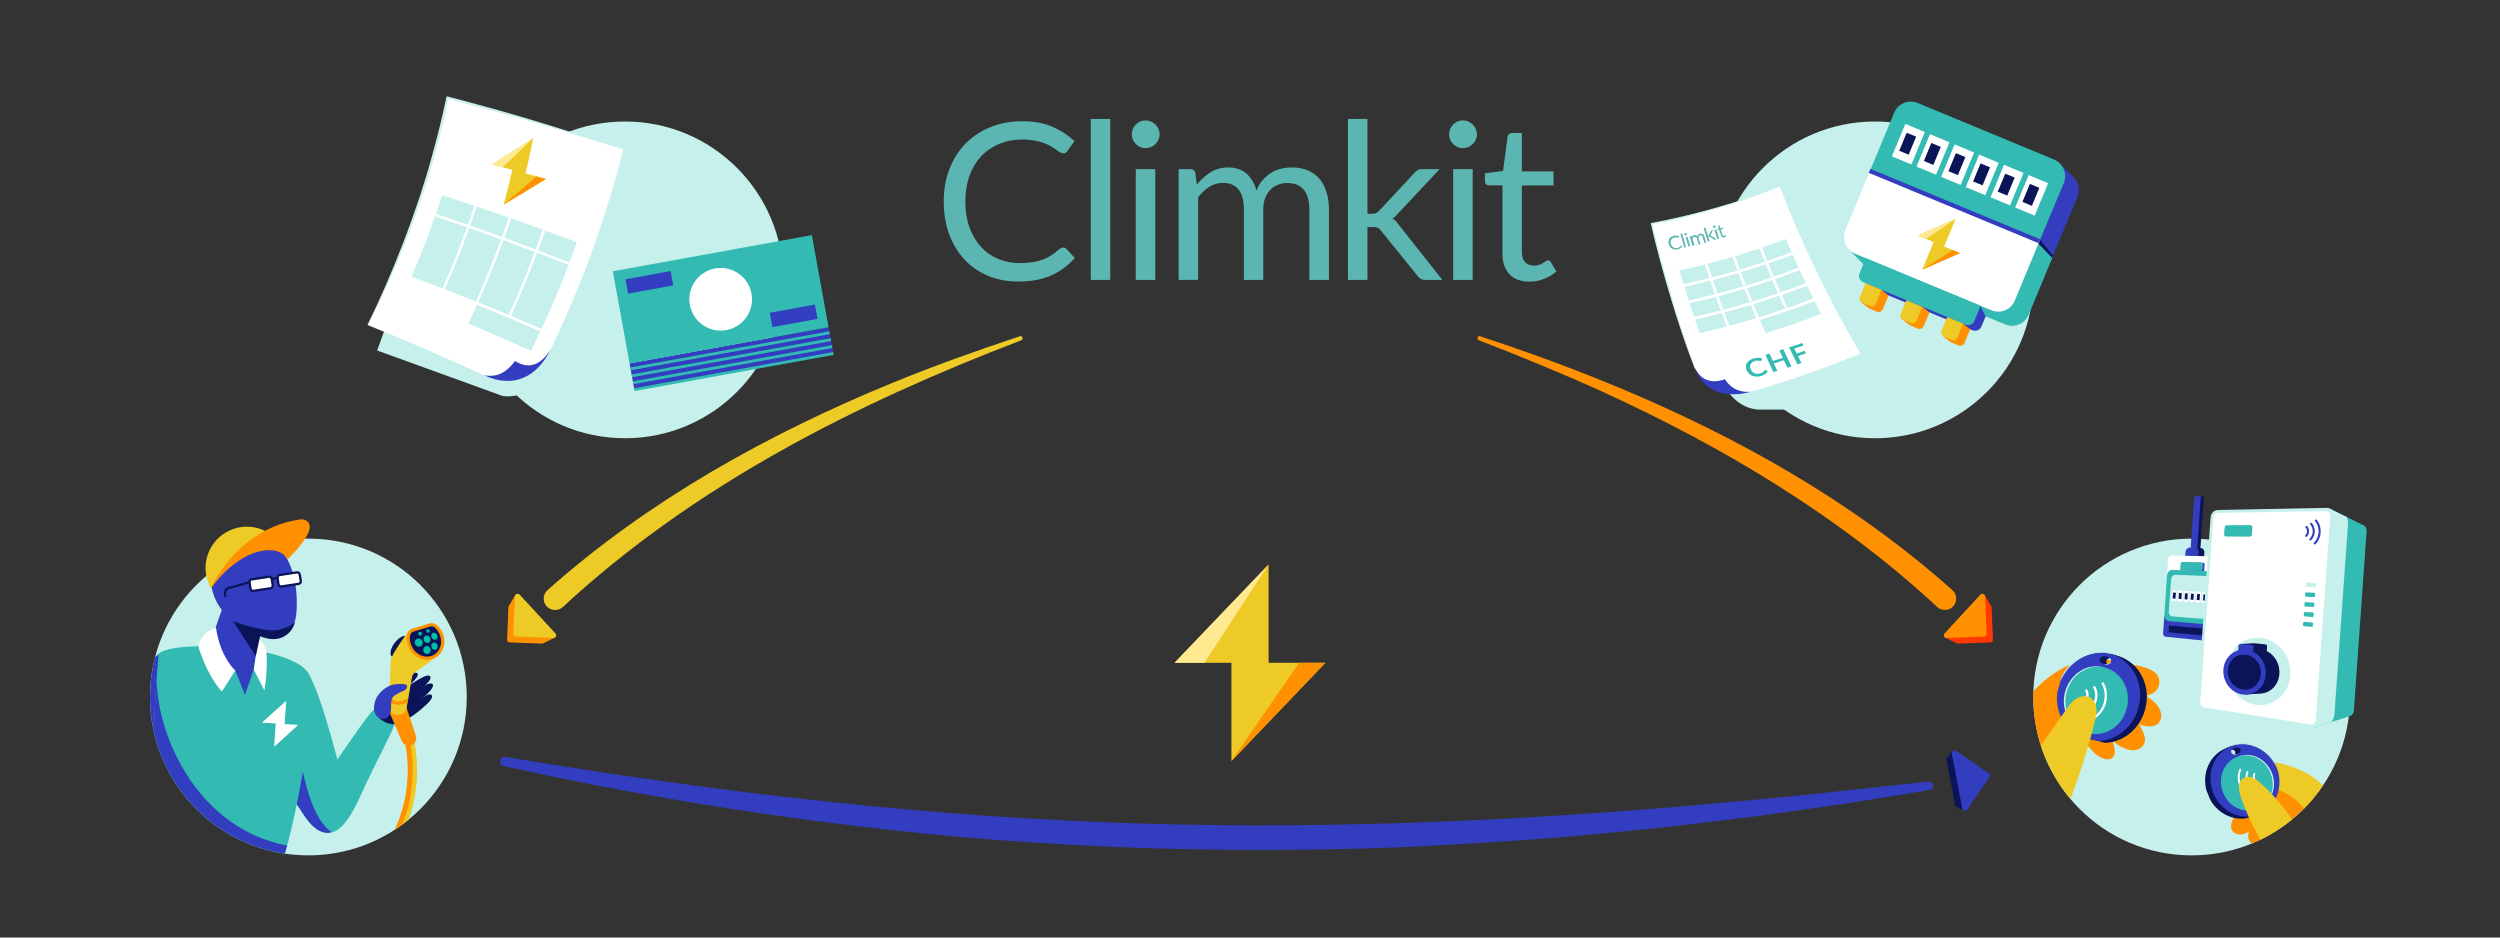 <?xml version="1.0" encoding="utf-8"?>
<!-- Generator: Adobe Illustrator 27.8.1, SVG Export Plug-In . SVG Version: 6.00 Build 0)  -->
<svg version="1.1" id="Illustrations" xmlns="http://www.w3.org/2000/svg" xmlns:xlink="http://www.w3.org/1999/xlink" x="0px"
	 y="0px" viewBox="0 0 2000 750" style="enable-background:new 0 0 2000 750;" xml:space="preserve">
<rect x="0" y="0" width="2000" height="750" fill="#333333" stroke="none"/>
<style type="text/css">
	.st0{fill:#EDCA25;}
	.st1{fill:#FF9100;}
	.st2{fill:#FFE991;}
	.st3{fill:#0B1458;}
	.st4{fill:#333DBF;}
	.st5{fill:#C6F0EB;}
	.st6{fill:#33BAB3;}
	.st7{fill:none;stroke:#FFFFFF;stroke-width:6;stroke-linecap:round;stroke-miterlimit:10;}
	.st8{fill:#FFFFFF;}
	.st9{fill:#C6F0EB;stroke:#FFFFFF;stroke-width:2.196;stroke-miterlimit:10;}
	.st10{enable-background:new    ;}
	.st11{fill:#5BB5B0;}
	.st12{fill:none;stroke:#33BAB3;stroke-width:4;stroke-miterlimit:10;}
	.st13{fill:#FF3900;}
	.st14{clip-path:url(#SVGID_00000163793692214582378180000017659879703783664298_);fill:#333DBF;}
	.st15{clip-path:url(#SVGID_00000087406014755491777500000010585538790978220694_);}
	.st16{clip-path:url(#SVGID_00000122000618535396561510000016679475879247008132_);fill:#333DBF;}
	.st17{clip-path:url(#SVGID_00000068677989265503111430000013264542237257176192_);}
	.st18{fill:none;stroke:#EDCA25;stroke-width:7;stroke-miterlimit:10;}
	.st19{fill:none;stroke:#FF9100;stroke-width:4;stroke-miterlimit:10;}
	
		.st20{clip-path:url(#SVGID_00000127764693380031129840000016927477004807193006_);fill:none;stroke:#FF9100;stroke-width:2.684;stroke-miterlimit:10;}
	.st21{fill:#00BDA8;}
	.st22{fill:#C6F0EB;stroke:#FFFFFF;stroke-width:2;stroke-miterlimit:10;}
	.st23{fill:#FFFFFF;stroke:#0B1458;stroke-width:1.86;stroke-linecap:round;stroke-linejoin:round;stroke-miterlimit:10;}
	.st24{fill:none;stroke:#0B1458;stroke-width:1.86;stroke-linecap:round;stroke-linejoin:round;stroke-miterlimit:10;}
	.st25{clip-path:url(#SVGID_00000057834062771254852570000003027278389973682852_);}
	.st26{clip-path:url(#SVGID_00000049913304130436626050000016773942037836058777_);}
	.st27{clip-path:url(#SVGID_00000016050815328471281010000002558224590987206580_);fill:#C6F0EB;}
	.st28{fill:none;stroke:#333DBF;stroke-width:7.496;stroke-miterlimit:10;}
	.st29{fill:none;stroke:#0B1458;stroke-width:2.499;stroke-miterlimit:10;}
	.st30{fill:none;stroke:#0B1458;stroke-width:2.264;stroke-miterlimit:10;}
	.st31{fill:none;stroke:#333DBF;stroke-width:1.683;stroke-linecap:round;stroke-miterlimit:10;}
	.st32{fill:#32BAB3;}
	.st33{fill:#0C1458;}
	.st34{fill:#343DBF;}
	.st35{fill:#EDCA26;}
	.st36{fill:#FF9102;}
	.st37{fill:#FFE890;}
</style>
<symbol  id="New_Symbol" viewBox="-35.3 -46 70.6 92">
	<polygon class="st0" points="35.3,0 8.7,0 8.7,46 -35.3,0 -8.7,0 -8.7,-46 	"/>
	<polygon class="st1" points="-8.7,-46 23,0 35.3,0 	"/>
	<polygon class="st2" points="8.7,46 -21.3,0 -35.3,0 	"/>
</symbol>
<symbol  id="New_Symbol_11" viewBox="-115.2 -114.2 230.4 228.4">
	<g>
		<g>
			<path class="st3" d="M1.3,113.9C-54.8,109.5-97.3,58.7-97.3,0s42.4-109.5,98.6-113.9C62.1-118.6,115.2-67.8,115.2,0
				S62.1,118.6,1.3,113.9z M1.3,84.7c-8.2-0.5-14.8,3.7-14.8,9.3c0,5.6,6.6,10.6,14.8,11.2c8.3,0.6,15.2-3.6,15.2-9.3
				C16.4,90.2,9.6,85.2,1.3,84.7z"/>
			<polygon class="st3" points="-16.5,-113.9 9.6,-114.2 9,114.2 -9.8,114.2 5.4,100.3 			"/>
			<path class="st4" d="M-16.5,113.9C-72.6,109.5-115,58.7-115,0s42.4-109.5,98.6-113.9C44.3-118.6,97.4-67.8,97.4,0
				S44.3,118.6-16.5,113.9z M-16.5,84.7c-8.2-0.5-14.8,3.7-14.8,9.3c0,5.6,6.6,10.6,14.8,11.2c8.3,0.6,15.2-3.6,15.2-9.3
				C-1.3,90.2-8.1,85.2-16.5,84.7z"/>
			<g>
				<g>
					<path class="st5" d="M-16.5,113.9c-27.3-3.6-52.2-17.8-69.6-38.9c-17.6-21-27.3-47.7-28.9-75c-1.3,20.7,3.9,42,14,60.2
						C-84.4,90.8-51.7,113.5-16.5,113.9L-16.5,113.9z"/>
				</g>
			</g>
			<path class="st6" d="M68.9-10.9c0-50.8-39.4-89.3-85.3-86.3c-43.2,2.9-76.4,41.9-76.4,87.4s33.2,84.1,76.4,86.4
				C29.5,79,68.9,39.9,68.9-10.9z"/>
			<g>
				<path class="st5" d="M-16.5-97.2c-32.8,0.6-61.8,24.9-72.7,55.3C-104.8-1.1-87.6,50-47.4,69.2c9.7,4.6,20.3,7.3,31,7.4l-4-0.5
					c-2-0.3-5.9-1.1-7.8-1.5c-6.4-1.6-12.6-4-18.3-7.1C-105.8,35-105.1-54.9-46.4-87.7C-37.3-92.9-26.9-96-16.5-97.2L-16.5-97.2z"/>
			</g>
			<g id="XMLID_00000165196959104558261880000004113221139790073756_">
				<g>
					<path class="st7" d="M-42.9-27.3c4.3,4.7,6.5,10.9,6.5,17.2s-2.2,12.5-6.5,17.3"/>
					<path class="st7" d="M-25.5-41.4c8,8.4,12,19.7,12,31.1s-4,22.7-12,31.2"/>
					<path class="st7" d="M-7.1-56.5C4.9-44.1,11-27.4,11-10.5S4.9,23.2-7.1,35.8"/>
				</g>
			</g>
		</g>
	</g>
	<g>
		<path class="st5" d="M-1.3,95.9c1.1-7.7-8.5-12.5-15.2-11.2c1.7,0.5,3.3,1,4.8,1.6C-7.1,88.2-2.7,90.8-1.3,95.9L-1.3,95.9z"/>
	</g>
</symbol>
<symbol  id="New_Symbol_18" viewBox="-96.6 -89.8 193.2 179.6">
	<path class="st5" d="M96.6-55.2C68.8-68.3,39.8-79.7,9.7-89.3c0,0-9.3-1.6-24,1.1C-29-85.4-36.3-72-36.3-72
		C-51.8-34.5-64.9,3.5-75.4,41.7c35.6,8.4,69.4,20,101.2,34C45.7,30.9,69.3-12.9,96.6-55.2z"/>
	<g id="XMLID_00000034091495492193001030000016959644254815121555_">
		<g>
			<g>
				<g>
					<path class="st8" d="M71.9-44.1C43.6-56,14.1-66.1-16.4-74.5c0,0-9.4-1.2-23.9,2.2c-14.6,3.4-21.3,17.2-21.3,17.1
						C-75.6-17-87,21.5-95.9,60.1C-60,67-25.7,77.1,6.6,89.8C24.6,44.2,46.4-0.6,71.9-44.1z"/>
					<g>
						<path class="st5" d="M-61.7-55.1C-74.2-23.4-89.2,27.3-96.5,60c0,0.2-0.1,0.4-0.1,0.5c0.2,0,0.4,0.1,0.6,0.1
							c18,3.4,35.5,7.6,52.6,12.5c12.9,3.5,38,11.9,50,16.6c-8-3.3-16.2-6.3-24.5-9.3c-15.4-6-59.9-18.1-77.9-20.9
							c0.1,0.2,0.3,0.4,0.4,0.6C-88.1,27.4-73.2-23-61.7-55.1L-61.7-55.1z"/>
					</g>
					<g>
						<path class="st5" d="M6.6,89.8C23.8,47.1,48.4-3,72.5-43.8c0.1-0.2,0.2-0.3,0.3-0.5c-0.2-0.1-0.4-0.2-0.6-0.2
							C53.3-52.5,26.6-62.1,6.4-68c-7.6-2.3-15.2-4.4-22.8-6.4c7.6,2.2,15.1,4.4,22.6,6.8c20,6.2,46.6,16,65.5,24
							c-0.1-0.2-0.2-0.5-0.3-0.7C47.1-3.5,22.9,46.7,6.6,89.8L6.6,89.8z"/>
					</g>
					<g>
						<path class="st6" d="M-5.3-57.1c0.2,0.1,0.4,0,0.5,0c0.6-0.2,1.2-0.5,1.8-0.7c-0.4-0.9-1-1.7-1.9-2.4c-0.9-0.7-2-1.2-3.5-1.6
							c-1.2-0.4-2.5-0.6-3.7-0.5s-2.3,0.3-3.3,0.7c-1,0.4-1.9,1-2.7,1.8s-1.4,1.7-1.8,2.7c-0.5,1-0.6,2.1-0.6,3
							c0.1,1,0.3,1.9,0.9,2.7c0.5,0.8,1.2,1.6,2.2,2.2c0.9,0.7,2,1.2,3.4,1.5c1.3,0.4,2.5,0.5,3.5,0.5c1.1,0,2.1-0.2,3-0.6
							c-0.2-0.5-0.4-1-0.5-1.5c0-0.1-0.1-0.2-0.2-0.3c-0.1-0.1-0.2-0.2-0.4-0.2c-0.2-0.1-0.4,0-0.6,0c-0.2,0.1-0.5,0.1-0.9,0.2
							c-0.4,0-0.8,0.1-1.3,0.1s-1.1-0.1-1.8-0.3c-0.8-0.2-1.5-0.6-2.1-1c-0.6-0.4-1-0.9-1.3-1.5c-0.3-0.6-0.5-1.2-0.5-1.9
							s0.1-1.4,0.5-2.2c0.3-0.8,0.8-1.4,1.3-2c0.5-0.5,1.1-0.9,1.8-1.2c0.7-0.3,1.4-0.4,2.1-0.5c0.7,0,1.5,0.1,2.2,0.3
							c0.4,0.1,0.8,0.3,1.2,0.4c0.3,0.1,0.6,0.3,0.9,0.5s0.5,0.4,0.7,0.6s0.4,0.4,0.6,0.7c0.1,0.2,0.1,0.3,0.2,0.3
							C-5.5-57.2-5.4-57.1-5.3-57.1z"/>
						<path class="st6" d="M16-54.2c-1.1-0.3-2.1-0.7-3.2-1c-1,2-1.9,4-2.9,6c-2.7-0.9-5.3-1.7-8-2.5c0.9-2,1.9-4,2.8-6
							c-1.1-0.3-2.2-0.7-3.2-1c-2.1,4.6-4.2,9.2-6.3,13.8c1.1,0.3,2.1,0.6,3.2,1c0.9-2,1.8-3.9,2.7-5.9c2.7,0.8,5.3,1.7,8,2.5
							c-0.9,2-1.8,3.9-2.8,5.9c1.1,0.3,2.1,0.7,3.2,1C11.6-45.1,13.8-49.6,16-54.2z"/>
						<path class="st6" d="M24.6-35.4c0.3-0.7,0.7-1.3,1-2c-2.5-0.9-4.9-1.7-7.4-2.5c0.6-1.3,1.3-2.7,2-4c2.1,0.7,4.2,1.4,6.3,2.2
							c0.3-0.7,0.7-1.3,1-2c-2.1-0.7-4.2-1.5-6.3-2.2c0.9-1.8,1.8-3.7,2.7-5.5c-1.1-0.4-2.1-0.7-3.2-1.1c-2.2,4.5-4.4,9-6.6,13.6
							C17.6-37.9,21.1-36.7,24.6-35.4z"/>
					</g>
					<g>
						<g>
							<path class="st9" d="M35-0.5C5.2-12-26-21.6-58.2-28.9C-64.3-11.5-69.9,5.9-75,23.4c30.2,6.6,59.4,15.2,87.2,25.7
								C19.2,32.4,26.8,15.9,35-0.5z"/>
							<path class="st9" d="M-52.6,28.7C-47,11.4-40.9-5.8-34.3-23"/>
							<path class="st9" d="M-30.6,34.8c6.1-17.1,12.8-34.2,19.9-51.1"/>
							<path class="st9" d="M-9,41.6C-2.4,24.7,4.7,7.9,12.4-8.8"/>
							<path class="st9" d="M-67.1-2.8c31.3,6.9,61.4,16,90.2,27"/>
							<path class="st9" d="M-71.2,10.3c30.7,6.7,60.4,15.6,88.7,26.3"/>
							<path class="st9" d="M-62.8-15.9C-31-8.8-0.4,0.5,28.9,11.8"/>
						</g>
						<path class="st9" d="M41.2-12.8C26-18.7,10.5-24.1-5.3-28.9c-1.8,4.2-3.6,8.4-5.4,12.6C4.9-11.6,20.1-6.3,35-0.5
							C37-4.6,39.1-8.7,41.2-12.8z"/>
					</g>
					<g>
						<g>
							<g class="st10">
								<path class="st11" d="M-72.5,42.6c0.1,0,0.2,0,0.3,0c0.3-0.2,0.5-0.3,0.8-0.5c-0.3-0.6-0.8-1.1-1.4-1.6
									c-0.6-0.4-1.4-0.8-2.3-1c-0.8-0.2-1.6-0.2-2.4-0.1c-0.8,0.1-1.4,0.4-2.1,0.7c-0.6,0.4-1.1,0.9-1.6,1.5
									c-0.4,0.6-0.8,1.3-1,2.1s-0.3,1.6-0.2,2.3c0.1,0.7,0.4,1.4,0.7,2c0.4,0.6,0.9,1.1,1.5,1.5s1.4,0.7,2.2,0.9
									c0.8,0.2,1.6,0.2,2.3,0.1c0.7-0.1,1.3-0.3,1.9-0.6c-0.1-0.3-0.2-0.5-0.3-0.8c0-0.1-0.1-0.1-0.1-0.2c0,0-0.1-0.1-0.2-0.1
									c-0.1,0-0.1,0-0.2,0c-0.1,0-0.2,0.1-0.3,0.1s-0.3,0.1-0.4,0.1c-0.2,0-0.4,0.1-0.6,0.1s-0.5,0-0.7,0c-0.3,0-0.6-0.1-0.9-0.1
									c-0.6-0.1-1.2-0.4-1.6-0.7c-0.5-0.3-0.8-0.7-1.1-1.1c-0.3-0.4-0.4-1-0.5-1.5c-0.1-0.6,0-1.2,0.2-1.8
									c0.2-0.7,0.4-1.2,0.8-1.7s0.8-0.9,1.2-1.1c0.5-0.3,1-0.5,1.5-0.6s1.1-0.1,1.7,0.1c0.3,0.1,0.7,0.2,0.9,0.3
									c0.3,0.1,0.5,0.2,0.7,0.3s0.4,0.3,0.6,0.5s0.3,0.4,0.5,0.6C-72.6,42.6-72.6,42.6-72.5,42.6z"/>
							</g>
							<g class="st10">
								<path class="st11" d="M-71.5,52.3c1-3.7,2.1-7.3,3.1-11c-0.5-0.1-1-0.2-1.4-0.3c-1.1,3.7-2.1,7.3-3.1,11
									C-72.4,52-72,52.1-71.5,52.3z"/>
							</g>
							<g class="st10">
								<path class="st11" d="M-67.6,52c0-0.1,0-0.3,0-0.4c0-0.1-0.1-0.2-0.1-0.4c-0.1-0.1-0.2-0.2-0.3-0.3
									c-0.1-0.1-0.2-0.1-0.4-0.2c-0.1,0-0.3,0-0.4,0c-0.1,0-0.3,0.1-0.4,0.1c-0.1,0.1-0.2,0.2-0.3,0.2c-0.1,0.1-0.1,0.2-0.2,0.3
									c0,0.1,0,0.3,0,0.4c0,0.1,0.1,0.3,0.1,0.4c0.1,0.1,0.2,0.2,0.3,0.3s0.2,0.1,0.4,0.2c0.1,0,0.3,0,0.4,0
									c0.1,0,0.3-0.1,0.4-0.1c0.1-0.1,0.2-0.1,0.3-0.3C-67.7,52.3-67.6,52.2-67.6,52z M-67.2,49.6c0.7-2.5,1.5-5,2.2-7.6
									c-0.5-0.1-1-0.2-1.4-0.3c-0.7,2.5-1.5,5-2.2,7.6C-68.2,49.4-67.7,49.5-67.2,49.6z"/>
							</g>
							<g class="st10">
								<path class="st11" d="M-63.3,42.4c-0.7,2.5-1.5,5-2.2,7.6c0.3,0.1,0.6,0.1,0.8,0.2c0.2,0,0.4,0,0.5-0.2
									c0.1-0.2,0.2-0.5,0.3-0.8c0.2,0.4,0.4,0.8,0.8,1.1c0.3,0.3,0.7,0.5,1.2,0.6s1,0.1,1.4-0.1c0.4-0.2,0.8-0.5,1.1-1
									c0,0.3,0.1,0.6,0.2,0.8c0.1,0.2,0.3,0.5,0.5,0.6c0.2,0.2,0.4,0.3,0.6,0.5c0.2,0.1,0.5,0.2,0.8,0.3c0.4,0.1,0.8,0.1,1.2,0.1
									s0.7-0.2,1-0.3c0.3-0.2,0.6-0.4,0.8-0.8c0.2-0.3,0.4-0.7,0.6-1.2c0.5-1.6,1-3.2,1.5-4.8c-0.5-0.1-0.9-0.2-1.4-0.4
									c-0.5,1.6-1,3.2-1.5,4.8c-0.2,0.6-0.5,1-0.8,1.2c-0.4,0.2-0.8,0.3-1.3,0.1c-0.2-0.1-0.4-0.2-0.6-0.3
									c-0.2-0.1-0.3-0.3-0.4-0.5c-0.1-0.2-0.2-0.4-0.2-0.7c0-0.2,0-0.5,0.1-0.8c0.5-1.6,1-3.2,1.5-4.8c-0.5-0.1-1-0.2-1.4-0.4
									c-0.5,1.6-1,3.2-1.4,4.8c-0.2,0.6-0.4,1-0.8,1.3c-0.3,0.2-0.8,0.3-1.3,0.2c-0.3-0.1-0.7-0.3-0.9-0.5
									c-0.3-0.2-0.5-0.6-0.6-0.9c0.5-1.9,1.1-3.8,1.7-5.6C-62.4,42.7-62.8,42.6-63.3,42.4z"/>
							</g>
							<g class="st10">
								<path class="st11" d="M-52.9,56.9c0.7-2.1,1.3-4.3,2-6.4c0.1,0,0.2,0.1,0.4,0.1c0.1,0,0.2,0.1,0.2,0.1
									c0.1,0,0.1,0.1,0.2,0.2c0.6,1.1,1.2,2.1,1.7,3.2c0.1,0.1,0.1,0.2,0.2,0.3c0.1,0.1,0.2,0.1,0.3,0.2c0.4,0.1,0.8,0.2,1.3,0.3
									c-0.7-1.2-1.3-2.5-2-3.7c0-0.1-0.1-0.2-0.1-0.3c-0.1-0.1-0.1-0.2-0.2-0.2c0.1,0,0.2-0.1,0.3-0.1c0.1-0.1,0.2-0.1,0.3-0.2
									c1.4-1,2.9-1.9,4.3-2.8c-0.4-0.1-0.8-0.2-1.3-0.4c-0.1,0-0.2,0-0.3,0s-0.2,0.1-0.3,0.1c-1.2,0.8-2.4,1.6-3.6,2.4
									c-0.1,0.1-0.2,0.1-0.3,0.1s-0.2,0-0.4,0c-0.1,0-0.3-0.1-0.4-0.1c0.4-1.2,0.8-2.4,1.1-3.6c-0.5-0.1-1-0.3-1.4-0.4
									c-1.1,3.6-2.3,7.3-3.4,10.9C-53.8,56.6-53.3,56.8-52.9,56.9z"/>
							</g>
							<g class="st10">
								<path class="st11" d="M-44.7,58c0-0.1,0.1-0.3,0-0.4c0-0.1-0.1-0.2-0.1-0.4c-0.1-0.1-0.1-0.2-0.3-0.3
									c-0.1-0.1-0.2-0.1-0.4-0.2c-0.1,0-0.3,0-0.4,0c-0.1,0-0.3,0.1-0.4,0.1c-0.1,0.1-0.2,0.1-0.3,0.2c-0.1,0.1-0.1,0.2-0.2,0.3
									c0,0.1,0,0.3,0,0.4c0,0.1,0.1,0.3,0.1,0.4c0.1,0.1,0.1,0.2,0.2,0.3c0.1,0.1,0.2,0.1,0.4,0.2c0.1,0,0.3,0,0.4,0
									c0.1,0,0.3-0.1,0.4-0.1c0.1-0.1,0.2-0.1,0.3-0.2C-44.8,58.2-44.8,58.1-44.7,58z M-44.3,55.5c0.8-2.5,1.6-5,2.4-7.5
									c-0.5-0.1-0.9-0.3-1.4-0.4c-0.8,2.5-1.6,5-2.4,7.5C-45.2,55.3-44.7,55.4-44.3,55.5z"/>
							</g>
							<g class="st10">
								<path class="st11" d="M-37.7,49.1c-0.6-0.2-1.2-0.2-1.6,0.1c-0.4,0.2-0.8,0.7-1,1.3c-0.5,1.5-1,3-1.5,4.6
									c-0.3-0.1-0.6-0.2-1-0.3c-0.1,0-0.2,0-0.2,0c-0.1,0-0.1,0.1-0.2,0.2c-0.1,0.2-0.1,0.4-0.2,0.5c0.4,0.2,0.8,0.3,1.2,0.5
									c-0.1,0.8-0.3,1.6-0.4,2.4c0,0.1,0,0.1,0,0.2c0,0.1,0.1,0.1,0.2,0.1c0.2,0.1,0.5,0.1,0.7,0.2c0.3-0.9,0.6-1.7,0.8-2.6
									c0.8,0.2,1.5,0.4,2.3,0.7c0.1-0.3,0.2-0.6,0.3-0.9c-0.8-0.2-1.5-0.4-2.3-0.7c0.5-1.5,1-3,1.5-4.5c0.1-0.3,0.3-0.5,0.5-0.6
									c0.2-0.1,0.4-0.1,0.7,0c0.1,0,0.3,0.1,0.4,0.2c0.1,0.1,0.2,0.1,0.2,0.2c0.1,0.1,0.1,0.1,0.2,0.2C-37.1,51-37,51-37,51
									c0.1,0,0.2,0,0.2-0.1c0.2-0.2,0.4-0.3,0.6-0.5c-0.2-0.3-0.4-0.5-0.7-0.8C-37,49.4-37.3,49.2-37.7,49.1z"/>
							</g>
						</g>
					</g>
				</g>
				<path class="st4" d="M-61.6-55.1c6.1-17.2,22.5-25.5,45.2-19.3c-6.5-0.5-14.6,0.5-20.9,10C-49.8-68.9-57.4-63.5-61.6-55.1z"/>
			</g>
		</g>
	</g>
</symbol>
<symbol  id="New_Symbol_43" viewBox="-140.5 -84.5 281 169">
	<rect x="-140.5" y="-82.5" class="st4" width="280.9" height="37.1"/>
	<rect x="-140.5" y="-45.5" class="st6" width="280.9" height="130"/>
	<circle class="st8" cx="0" cy="19.5" r="43.5"/>
	<rect x="63.7" y="-31.3" class="st4" width="63.7" height="20.2"/>
	<rect x="-125.1" y="50.2" class="st4" width="63.7" height="20.2"/>
	<line class="st12" x1="-140.5" y1="-53.2" x2="140.5" y2="-53.2"/>
	<line class="st12" x1="-140.5" y1="-63" x2="140.5" y2="-63"/>
	<line class="st12" x1="-140.5" y1="-72.8" x2="140.5" y2="-72.8"/>
	<line class="st12" x1="-140.5" y1="-82.5" x2="140.5" y2="-82.5"/>
</symbol>
<symbol  id="New_Symbol_7" viewBox="-287.2 -76.3 574.5 152.6">
	<g class="st10">
		<path class="st11" d="M-175.2-44.3c1.1,0,2.1-0.4,3-1.3l7.8-8.5c-6-7-13.3-12.4-21.9-16.3c-8.6-3.9-18.9-5.8-31-5.8
			c-10.6,0-20.2,1.8-28.8,5.5s-16,8.8-22,15.4c-6.1,6.6-10.8,14.5-14.2,23.7c-3.3,9.2-5,19.4-5,30.5s1.8,21.2,5.4,30.5
			c3.6,9.2,8.6,17.2,15.1,23.8s14.3,11.8,23.3,15.4c9.1,3.7,19.1,5.5,30,5.5c10.8,0,20.1-1.7,27.9-5c7.8-3.4,14.8-7.9,20.9-13.6
			l-6.5-9.1c-0.5-0.7-1-1.2-1.6-1.7c-0.6-0.4-1.5-0.7-2.7-0.7c-0.9,0-1.8,0.3-2.8,1c-1,0.6-2.2,1.5-3.5,2.4c-1.4,1-3,2-4.8,3.1
			s-4,2.1-6.6,3.1c-2.5,1-5.5,1.8-8.8,2.4c-3.4,0.6-7.2,1-11.6,1c-7.9,0-15.1-1.4-21.6-4.1c-6.5-2.7-12.2-6.5-16.9-11.5
			c-4.7-5-8.4-11.1-11-18.3C-265.7,15.9-267,7.9-267-1c0-9.2,1.3-17.3,3.9-24.5c2.6-7.2,6.2-13.2,10.8-18.2c4.5-5,9.9-8.7,16.1-11.3
			c6.2-2.6,12.9-3.9,20.1-3.9c4.4,0,8.3,0.3,11.8,0.8s6.7,1.3,9.7,2.4c3,1.1,5.7,2.5,8.3,4.2s5.1,3.7,7.7,6
			C-177.4-44.9-176.2-44.3-175.2-44.3z"/>
	</g>
	<g class="st10">
		<path class="st11" d="M-131.1,76.3v-151h-18.3v151H-131.1z"/>
	</g>
	<g class="st10">
		<path class="st11" d="M-84.8,61.8c0-1.8-0.4-3.4-1.1-5s-1.7-2.9-2.9-4.1c-1.2-1.2-2.6-2.1-4.2-2.8s-3.2-1-5-1s-3.4,0.3-5,1
			c-1.5,0.7-2.9,1.6-4.1,2.8s-2.1,2.6-2.8,4.1s-1,3.2-1,5s0.3,3.5,1,5.1s1.6,3,2.8,4.2c1.2,1.2,2.6,2.1,4.1,2.8c1.5,0.7,3.2,1,5,1
			s3.5-0.3,5-1c1.6-0.7,3-1.6,4.2-2.8c1.2-1.2,2.2-2.6,2.9-4.2C-85.2,65.2-84.8,63.6-84.8,61.8z M-88.9,29.2V-74.7h-18.3V29.2H-88.9
			z"/>
	</g>
	<g class="st10">
		<path class="st11" d="M-67-74.7V29.2h10.9c2.6,0,4.2-1.3,4.9-3.8l1.3-10.7c3.8,4.7,8.1,8.6,12.9,11.6s10.3,4.5,16.6,4.5
			c7,0,12.7-1.9,17.1-5.8C1,21.1,4.2,15.8,6.1,9.2c1.4,3.8,3.3,7,5.7,9.7s5,5,7.9,6.8c2.9,1.8,6.1,3.1,9.4,3.9s6.7,1.2,10.1,1.2
			c5.5,0,10.3-0.9,14.6-2.6s7.9-4.3,10.9-7.6s5.2-7.5,6.8-12.4C73.2,3.3,74-2.3,74-8.6v-66.1H55.6v66.1c0,8.1-1.8,14.3-5.3,18.5
			s-8.7,6.3-15.5,6.3c-3,0-5.9-0.5-8.6-1.6s-5.1-2.6-7.1-4.7s-3.7-4.6-4.9-7.7s-1.8-6.7-1.8-10.8v-66.1H-5.8v66.1
			c0,8.3-1.7,14.6-5,18.7s-8.2,6.2-14.7,6.2c-4.5,0-8.7-1.2-12.6-3.6S-45.5,7-48.7,2.8v-77.4L-67-74.7L-67-74.7z"/>
	</g>
	<g class="st10">
		<path class="st11" d="M110.1,76.3v-88.9h4.7c1.4,0,2.5,0.2,3.4,0.6c0.9,0.4,1.9,1.1,3,2.3L154,25.5c1,1.1,2.1,2,3.1,2.7
			s2.4,1,4.1,1h16.6l-38.2-40.7c-1-1.2-1.9-2.2-2.8-3.1c-0.9-0.9-2-1.7-3.1-2.4c1.2-0.8,2.3-1.8,3.3-2.8c1-1.1,1.9-2.3,2.8-3.6
			l40.6-51.3h-16.4c-1.5,0-2.8,0.3-3.8,0.9c-1.1,0.6-2.1,1.5-3,2.7l-34.3,42.5c-1,1.4-2.1,2.4-3.1,2.8s-2.6,0.7-4.6,0.7h-5.1v-49.6
			H91.8v151H110.1z"/>
	</g>
	<g class="st10">
		<path class="st11" d="M212.8,61.8c0-1.8-0.4-3.4-1.1-5c-0.7-1.5-1.7-2.9-2.9-4.1c-1.2-1.2-2.6-2.1-4.2-2.8c-1.6-0.7-3.2-1-5-1
			s-3.4,0.3-5,1c-1.5,0.7-2.9,1.6-4.1,2.8c-1.2,1.2-2.1,2.6-2.8,4.1s-1,3.2-1,5s0.3,3.5,1,5.1s1.6,3,2.8,4.2s2.6,2.1,4.1,2.8
			c1.5,0.7,3.2,1,5,1s3.5-0.3,5-1c1.6-0.7,3-1.6,4.2-2.8c1.2-1.2,2.2-2.6,2.9-4.2C212.4,65.2,212.8,63.6,212.8,61.8z M208.8,29.2
			V-74.7h-18.3V29.2H208.8z"/>
	</g>
	<g class="st10">
		<path class="st11" d="M262.2-76.3c-8.2,0-14.5,2.3-18.9,6.9s-6.6,11.2-6.6,19.8V14h-12.5c-1.1,0-2,0.3-2.8,1
			c-0.8,0.6-1.1,1.7-1.1,3v7.3l17,2.2l4.2,32.1c0.1,1,0.6,1.9,1.3,2.5c0.8,0.6,1.7,1,2.9,1h9.2v-36h29.7V13.9h-29.7v-62.3
			c0-4.4,1.1-7.6,3.2-9.7c2.1-2.1,4.9-3.2,8.2-3.2c1.9,0,3.6,0.3,5,0.8c1.4,0.5,2.6,1.1,3.6,1.7s1.9,1.2,2.6,1.7s1.3,0.8,1.9,0.8
			c1,0,1.8-0.6,2.6-1.7l5.3-8.7c-3.1-2.9-6.9-5.2-11.4-6.9C271.5-75.5,266.8-76.3,262.2-76.3z"/>
	</g>
</symbol>
<g>
	<g>
		<circle class="st5" cx="246.7" cy="557.6" r="126.7"/>
	</g>
	<g>
		<g>
			<defs>
				<rect id="SVGID_1_" x="755.1" y="95.1" width="489.8" height="130.2"/>
			</defs>
			<clipPath id="SVGID_00000059277164621762452720000003463373360091913390_">
				<use xlink:href="#SVGID_1_"  style="overflow:visible;"/>
			</clipPath>
			
				<g transform="matrix(1 0 0 1 6.103516e-05 0)" style="clip-path:url(#SVGID_00000059277164621762452720000003463373360091913390_);">
				
					<use xlink:href="#New_Symbol_7"  width="574.5" height="152.6" x="-287.2" y="-76.3" transform="matrix(0.853 0 0 -0.853 1000.043 160.227)" style="overflow:visible;"/>
			</g>
		</g>
		<g>
			<g>
				<circle class="st5" cx="1500" cy="223.9" r="126.7"/>
				<circle class="st5" cx="500" cy="223.9" r="126.7"/>
			</g>
		</g>
	</g>
	<circle class="st5" cx="1753.3" cy="557.6" r="126.7"/>
	<g>
		<defs>
			<rect id="SVGID_00000010273338168908817950000006019300885348889740_" x="939.7" y="451.6" width="120.5" height="157.2"/>
		</defs>
		<clipPath id="SVGID_00000140007395988426442100000000967281743453151921_">
			<use xlink:href="#SVGID_00000010273338168908817950000006019300885348889740_"  style="overflow:visible;"/>
		</clipPath>
		<g transform="matrix(1 0 0 1 0 0)" style="clip-path:url(#SVGID_00000140007395988426442100000000967281743453151921_);">
			
				<use xlink:href="#New_Symbol"  width="70.6" height="92" x="-35.3" y="-46" transform="matrix(1.709 0 0 -1.709 1000 530.213)" style="overflow:visible;"/>
		</g>
	</g>
	<g>
		<g>
			<g>
				<g>
					<path class="st13" d="M1587.9,476.3l-31.4,34l8.8,4.3c0.3,0.2,0.7,0.3,1.1,0.3l26.1-1c1,0,1.8-0.9,1.8-2l-1-26.1
						c0-0.3-0.1-0.5-0.2-0.7l0,0l-0.2-0.3v-0.1L1587.9,476.3z"/>
					<g>
						<g>
							<path class="st1" d="M1588.1,477.1l1.2,29.9c0,1.2-0.9,2.2-2.1,2.2l-29.9,1.2c-1.9,0.1-3-2.2-1.7-3.6l28.7-31.1
								C1585.6,474.3,1588,475.2,1588.1,477.1z"/>
						</g>
					</g>
				</g>
			</g>
			<g>
				<path class="st1" d="M1184.1,269c136.3,44.8,269.9,106.9,377.8,203.1c3.8,3.3,4.1,9.1,0.8,12.8s-9.1,4.1-12.8,0.8
					c-78.2-72.6-171.1-128.1-267.9-172.3c-32.5-14.8-65.6-28.3-98.9-41.2c-0.9-0.3-1.3-1.3-1-2.2
					C1182.3,269.1,1183.2,268.7,1184.1,269L1184.1,269z"/>
			</g>
		</g>
		<g>
			<g>
				<g>
					<path class="st1" d="M412.1,476.3l31.4,34l-8.8,4.3c-0.3,0.2-0.7,0.3-1.1,0.3l-26.1-1c-1,0-1.8-0.9-1.8-2l1-26.1
						c0-0.3,0.1-0.5,0.2-0.7l0,0l0.2-0.3v-0.1L412.1,476.3z"/>
					<g>
						<g>
							<path class="st0" d="M411.9,477.1l-1.2,29.9c0,1.2,0.9,2.2,2.1,2.2l29.9,1.2c1.9,0.1,3-2.2,1.7-3.6l-28.7-31.1
								C414.4,474.3,412,475.2,411.9,477.1z"/>
						</g>
					</g>
				</g>
			</g>
			<g>
				<path class="st0" d="M817.1,272.2C684.5,322.8,555,388.5,450.3,485.6c-3.7,3.4-9.4,3.2-12.9-0.5s-3.2-9.6,0.6-13
					c81-72.1,177-125.3,276.9-166.2c33.2-13.6,67-25.6,101-36.9c0.9-0.3,1.8,0.2,2.1,1.1C818.4,270.9,817.9,271.9,817.1,272.2
					L817.1,272.2z"/>
			</g>
		</g>
	</g>
	<g>
		<g>
			<g>
				<path class="st4" d="M404.4,605.5c170.3,28.7,342.1,48.7,514.7,53.5c153.2,4.4,310.9-3,463.6-17.2c32.4-2.9,92.4-9,124.5-12.7
					l35.6-3.8c1.9-0.2,3.6,1.1,3.8,3c0.2,1.8-1.1,3.5-2.9,3.7l-35.4,5.8c-32.8,5.5-73.5,11.1-106.4,15.6c-19.8,2.5-51,6.1-71.2,8.5
					c-22,2.4-53.7,5.2-75.9,7.4c-45.4,3.7-93.4,6.7-138.8,8.7c-143.5,5.2-287.7,0.2-430.2-17.1c-95.1-11.3-189.5-27.4-282.9-48
					c-2.1-0.5-3.4-2.5-2.9-4.6C400.5,606.4,402.4,605.1,404.4,605.5L404.4,605.5z"/>
			</g>
		</g>
		<g>
			<g>
				<path class="st3" d="M1570.8,648.2l-1.2-6.6l12.7-18.6c0.6-0.9,0.4-2-0.5-2.6l-18.6-12.7l-1.2-6.5l-4.4,4.8
					c-0.4,0.4-0.5,1-0.4,1.6l6.9,36.5c0.1,0.6,0.5,1.1,1,1.3l0,0L1570.8,648.2z"/>
				<path class="st4" d="M1565,600.8l26,17.7c1,0.7,1.3,2.1,0.6,3.1l-17.7,26c-1.1,1.7-3.7,1.1-4.1-0.8l-8.3-43.7
					C1561.1,601.1,1563.3,599.6,1565,600.8z"/>
			</g>
		</g>
	</g>
	<g>
		<g>
			<g>
				<path id="XMLID_00000121239945996065387870000017968175938589954226_" class="st8" d="M214.2,525.4c-1.2-7.3-7.2-13.1-14.1-15.8
					c-6.9-2.8-14.4-3-21.8-2.9c-4.2,0-8.6,0.2-12.4,2c-3.8,1.8-7.1,5.5-6.9,9.7C178.6,520.9,194.6,523,214.2,525.4z"/>
			</g>
		</g>
		<g>
			<g>
				<path id="XMLID_00000138534641450380326730000013317535562412671361_" class="st6" d="M254.7,664.1c10.8,5.1,20,2.2,32.9-25.8
					c16.6-36.1,25.3-50.5,27.8-58.2c2.6-7.7-10-20.2-18.4-10.4s-37.6,53.3-45.1,64.6S246.9,660.4,254.7,664.1z"/>
			</g>
		</g>
		<g>
			<g>
				<g>
					<path id="XMLID_00000124120622658327531310000002867494937904418205_" class="st6" d="M246.7,538.7
						c10.7,17.3,28,84.6,30.7,102.3s-14.5,39.5-33.2,12.6s-28.4-49.8-35.6-67.2s-15.1-48,6.5-56
						C236.5,522.4,246.7,538.7,246.7,538.7z"/>
				</g>
				<g>
					<defs>
						<path id="SVGID_00000163032917574353365040000003377187033576660873_" d="M246.7,538.7c10.7,17.3,28,84.6,30.7,102.3
							s-14.5,39.5-33.2,12.6s-28.4-49.8-35.6-67.2s-15.1-48,6.5-56C236.5,522.4,246.7,538.7,246.7,538.7z"/>
					</defs>
					<clipPath id="SVGID_00000086653267672601395680000003698214115809061261_">
						<use xlink:href="#SVGID_00000163032917574353365040000003377187033576660873_"  style="overflow:visible;"/>
					</clipPath>
					<path style="clip-path:url(#SVGID_00000086653267672601395680000003698214115809061261_);fill:#333DBF;" d="M235.9,570.5
						c0,0,4.2,79.3,29.7,95.4s6.8,7.4,6.8,7.4l-23.2-5.6l-21.6-22.5l-13.1-44.7L235.9,570.5z"/>
				</g>
			</g>
		</g>
		<g>
			<g>
				<defs>
					<circle id="SVGID_00000054984143850795416710000013954853706137680274_" cx="246.7" cy="557.6" r="126.7"/>
				</defs>
				<clipPath id="SVGID_00000121996516326715230690000011213589299908482985_">
					<use xlink:href="#SVGID_00000054984143850795416710000013954853706137680274_"  style="overflow:visible;"/>
				</clipPath>
				<g style="clip-path:url(#SVGID_00000121996516326715230690000011213589299908482985_);">
					<g>
						<g>
							<path id="XMLID_00000096022668295120616540000009851743644432166292_" class="st4" d="M126.9,523
								C102.8,544.7,76,631.8,90.6,647.5s50.9,35.2,50.9,35.2L126.9,523z"/>
						</g>
					</g>
					<g>
						<g>
							<g>
								<g>
									<path id="XMLID_00000183938926526814329700000013134475537784873359_" class="st6" d="M126.9,523
										c10.9-10.9,105.2-8.1,119.8,15.8c8.6,14-8.7,114.5-20.4,148.9c0,0-4.8,5.2-45.8,6.3c0,0-60.1,12.5-58-89.8
										C123.5,557.5,126.9,523,126.9,523z"/>
								</g>
								<g>
									<defs>
										<path id="SVGID_00000016768410026313585610000006035093881566486914_" d="M126.9,523c10.9-10.9,105.2-8.1,119.8,15.8
											c8.6,14-8.7,114.5-20.4,148.9c0,0-4.8,5.2-45.8,6.3c0,0-60.1,12.5-58-89.8C123.5,557.5,126.9,523,126.9,523z"/>
									</defs>
									<clipPath id="SVGID_00000103229731775365413440000007151843147080465030_">
										<use xlink:href="#SVGID_00000016768410026313585610000006035093881566486914_"  style="overflow:visible;"/>
									</clipPath>
									<path style="clip-path:url(#SVGID_00000103229731775365413440000007151843147080465030_);fill:#333DBF;" d="M126.9,523
										c-10,48.8,24.4,139.3,103.1,153.4c102,18.3,0,0,0,0l2.7,13l-61.3,26.3L101,699.3l-3.6-32.2L126.9,523z"/>
								</g>
							</g>
						</g>
					</g>
				</g>
			</g>
			<g>
				<defs>
					<circle id="SVGID_00000030478745601460178380000003335434124529348488_" cx="246.7" cy="557.6" r="126.7"/>
				</defs>
				<clipPath id="SVGID_00000157309307930045121430000003216919441522827180_">
					<use xlink:href="#SVGID_00000030478745601460178380000003335434124529348488_"  style="overflow:visible;"/>
				</clipPath>
				<g style="clip-path:url(#SVGID_00000157309307930045121430000003216919441522827180_);">
					<path class="st3" d="M324.5,576.3c-4.2,2.8-11.9,5.8-20.5-1.3c-8.6-7-2.4-14.4-1.5-15.5c2-2.7,11.8-1.7,18.6,3.9
						C328.4,569.5,327.3,574.5,324.5,576.3z"/>
					<g>
						<path class="st3" d="M341.3,556.2c-4.1,2.4-22.1,14.7-25.4,17.7s0,7.2,8.5,2.3c8.6-4.9,13.5-9.7,16.7-12.5
							c3.1-2.8,5.4-6,4.3-7.5C344.7,555.2,342.8,555.4,341.3,556.2z"/>
					</g>
					<g>
						<path class="st3" d="M345.8,547.1c1.9,0.8,0.1,5.4-10.1,13.3c-9.5,7.4-19.6,16-23.8,14.5c-5.4-1.9,16-18,22.9-23.1
							C341.8,546.7,343.8,546.3,345.8,547.1z"/>
					</g>
					<g>
						<path class="st3" d="M333.7,538.5c1.9,1.1-0.5,4.8-8.2,11.5c-6,5.1-17.7,14.3-22,13c-4.7-1.3,0.1-6.4,10.4-14.2
							C320.9,543.4,330,536.5,333.7,538.5z"/>
					</g>
					<g>
						<path class="st3" d="M343.5,540.6c2.6,1.5-0.3,5.7-9,12.4c-8.6,6.7-22,17.9-26.3,15.5c-5.4-2.9,10.7-13.9,15.1-17.2
							S340.5,539,343.5,540.6z"/>
					</g>
					<g>
						<path class="st18" d="M311,679.7c13.4-19.6,19.9-43.6,19.1-67.3c-0.4-11.8-2.6-23.6-6.7-34.8"/>
						<path class="st19" d="M309,679.7c13.4-19.6,19.9-43.6,19.1-67.3c-0.4-11.8-2.6-23.6-6.7-34.8"/>
					</g>
					<g>
						<path class="st1" d="M321.4,592.8l-9.6-22.4c-1.9-4.4,1.1-9.3,5.8-9.6c0.1,0,0.2,0,0.2,0c6.7-0.5,7.8,6.4,7.8,6.4l7.1,21.4
							c1,3-0.5,6.3-3.4,7.5l0,0C326.3,597.3,322.7,595.9,321.4,592.8z"/>
						
							<ellipse transform="matrix(0.601 -0.799 0.799 0.601 -285.659 462.089)" class="st3" cx="319.8" cy="517" rx="10.1" ry="4.9"/>
						<g>
							<g>
								<g>
									<g>
										<path id="XMLID_00000082344499228516204060000010888360765564445097_" class="st0" d="M311.2,565.2l1.3-35.4
											c0.1-3.4,1.9-6.3,3.6-9.1c2.9-4.7,7.8-12.3,11.4-16.1c4.5-3.2,15.9-0.7,18.6,3.5c2.9,4.4,11.7,11.3,2.4,17.8
											c-6.1,4.3-14.4,10.4-16.8,12.3c-1.1,0.9-1.9,2.2-2.1,3.6l-4.5,25.5c0,0-1.6,5.1-7.6,4.6
											C311.3,571.4,311.2,565.2,311.2,565.2z"/>
									</g>
									<g>
										<defs>
											<path id="SVGID_00000008114739735196826580000004072309498095624082_" d="M311.2,565.2l1.3-35.4c0.1-3.4,1.9-6.3,3.6-9.1
												c2.9-4.7,7.8-12.3,11.4-16.1c4.5-3.2,15.9-0.7,18.6,3.5c2.9,4.4,11.7,11.3,2.4,17.8c-6.1,4.3-14.4,10.4-16.8,12.3
												c-1.1,0.9-1.9,2.2-2.1,3.6l-4.5,25.5c0,0-1.6,5.1-7.6,4.6C311.3,571.4,311.2,565.2,311.2,565.2z"/>
										</defs>
										<clipPath id="SVGID_00000018930594018942536050000005028301968782948270_">
											<use xlink:href="#SVGID_00000008114739735196826580000004072309498095624082_"  style="overflow:visible;"/>
										</clipPath>
										
											<path style="clip-path:url(#SVGID_00000018930594018942536050000005028301968782948270_);fill:none;stroke:#FF9100;stroke-width:2.684;stroke-miterlimit:10;" d="
											M327.5,559.1c-2.2,1.9-5,3.2-7.9,3.4s-5.9-0.8-7.9-3s-2.7-5.4-1.5-8.1"/>
									</g>
								</g>
							</g>
						</g>
						<g>
							<g>
								<path class="st3" d="M341.7,526.6c-5.5,0-10.7-3.5-13.3-8.9c-1.4-3-1.9-6.3-1.4-9.4c0.3-2,1.7-3.6,3.6-4.2l13.6-4.1
									c0.4-0.1,0.8-0.2,1.2-0.2c1.1,0,2.3,0.4,3.2,1.3c1.8,1.6,3.3,3.6,4.3,5.9c3,7,0.6,15-5.5,18.2
									C345.6,526.1,343.7,526.6,341.7,526.6L341.7,526.6z"/>
								<path class="st1" d="M345.4,501.1c0.8,0,1.7,0.3,2.4,0.9c1.6,1.4,3,3.3,3.9,5.5c2.7,6.3,0.7,13.6-5,16.6
									c-1.6,0.8-3.3,1.2-5.1,1.2c-4.8,0-9.7-2.9-12.2-8.2c-1.4-2.9-1.8-5.9-1.3-8.7c0.2-1.5,1.3-2.7,2.8-3.2l13.6-4.1
									C344.8,501.1,345.1,501.1,345.4,501.1 M345.4,498.5c-0.5,0-1.1,0.1-1.6,0.2l-13.6,4.1c-2.4,0.7-4.1,2.7-4.5,5.2
									c-0.6,3.4,0,6.9,1.5,10.2c2.8,5.8,8.5,9.6,14.5,9.6c2.2,0,4.3-0.5,6.3-1.5c6.7-3.5,9.4-12.2,6.1-19.8
									c-1-2.4-2.6-4.6-4.6-6.4C348.3,499.1,346.9,498.5,345.4,498.5L345.4,498.5z"/>
							</g>
							<g>
								<g>
									<path class="st21" d="M349.7,508.1c-0.6-1.4-2.1-2.3-3.3-1.8c-1.3,0.5-1.8,2.1-1.2,3.6s2.2,2.3,3.4,1.8
										C349.9,511.2,350.4,509.6,349.7,508.1z"/>
									<path class="st21" d="M344.2,510.4c-0.7-1.5-2.3-2.4-3.7-1.9c-1.4,0.5-2.1,2.3-1.4,3.9c0.7,1.6,2.4,2.4,3.8,1.8
										S344.9,511.9,344.2,510.4z"/>
									<path class="st21" d="M337.5,506.5c-0.3-0.8-1.2-1.3-2-1c-0.8,0.2-1.1,1.1-0.8,1.9c0.4,0.8,1.3,1.3,2,1
										C337.5,508.1,337.8,507.3,337.5,506.5z"/>
									<path class="st21" d="M343.7,504.4c-0.3-0.8-1.1-1.2-1.8-1c-0.7,0.2-1,1-0.7,1.8s1.2,1.2,1.8,1
										C343.7,505.9,344,505.1,343.7,504.4z"/>
									<path class="st21" d="M337.9,512.9c-0.7-1.6-2.5-2.5-4.1-1.9c-1.7,0.6-2.4,2.5-1.7,4.2s2.7,2.6,4.3,1.9
										C338,516.4,338.6,514.5,337.9,512.9z"/>
								</g>
								<g>
									<path class="st21" d="M349.9,515.9c-0.6-1.5-2.2-2.2-3.4-1.7c-1.3,0.6-1.9,2.4-1.2,3.9s2.3,2.3,3.5,1.6
										C350.1,519.1,350.6,517.4,349.9,515.9z"/>
									<path class="st21" d="M344.2,518.7c-0.7-1.6-2.4-2.3-3.8-1.7c-1.5,0.7-2.2,2.6-1.5,4.3s2.5,2.4,4,1.6
										C344.3,522.2,344.9,520.3,344.2,518.7z"/>
								</g>
							</g>
						</g>
					</g>
					<path class="st4" d="M324.1,547.5c2.3,0.6,1.9,2.6,0.5,4c-1.2,1.2-3.2,1.8-4.7,2.5c-5.1,2.5-7,3.7-7,9.5c0,2.2,0.1,4.5-0.6,6.6
						s-2.1,4.1-4.2,4.8c-2.5,0.8-5.3-0.3-6.9-2.4c-1.6-2-2.1-4.8-1.9-7.4c0.3-4.8,2.4-8.5,5.7-11.9c2.5-2.5,5.6-4.4,8.9-5.4
						C316.8,547.2,321.1,546.8,324.1,547.5z"/>
				</g>
			</g>
		</g>
		<polygon class="st4" points="178.4,485 166,520.9 188.2,536.3 196,556 203,535.6 208.7,502.4 188.6,489.6 		"/>
		<path class="st4" d="M230,447.7c0.8,1.5,1.5,3.1,2.2,4.7c4.2,10.4,5.5,21.9,5.2,33c-0.3,9.5-1.4,18.1-11,22.4
			c-14.2,6.3-32.4-4.1-42.8-13.2c-8.5-7.5-14.4-18.3-14.8-29.6c-0.6-21.8,24.9-44.5,46.1-33.2C221.5,435.3,226.5,441,230,447.7z"/>
		<path class="st3" d="M234.2,502.3c-1.2,2.1-2.8,3.9-4.7,5.4c-13.6,10.3-31-4-42.9-10.7c8.4,3.3,17.3,5.4,26.2,6.9
			c4.3,0.7,8.1,0.7,12.4-0.6c2.3-0.7,10.5-3.6,11.1-6.4C235.8,498.8,235.1,500.6,234.2,502.3z"/>
		<path class="st8" d="M159,518.4c0,0,6.5,21.8,18.5,34.8l10.7-16.8c0,0-12-10.4-15.4-34.2C172.8,502.1,159.7,505.5,159,518.4z"/>
		<path class="st8" d="M203,535.6l8.5,16.7c0,0,2.9-15.4,1.6-30.5c0,0,0.6-3.8-5.9-10.8C207.2,510.9,205.3,519,203,535.6z"/>
		<path class="st0" d="M226.3,438.2c-8.9-15.9-29.1-21.6-45-12.6c-15.9,8.9-21.6,29.1-12.6,45l24.6-32.7L226.3,438.2z"/>
		<path class="st1" d="M168.6,470.6c0,0,21-48.4,72.5-55.2c0,0,20.8,0.5-11.1,32.2c0,0-3.7-9.4-19.4-7.1
			C187.1,443.9,168.6,470.6,168.6,470.6z"/>
		<g>
			<g>
				<polygon class="st8" points="238.3,580 227.7,579.3 229,560.7 209.9,578 220.6,578.8 219.3,597.3 				"/>
				<polygon class="st8" points="219.3,597.3 233.4,579.7 238.3,580 				"/>
				<polygon class="st8" points="229,560.7 215.5,578.4 209.9,578 				"/>
			</g>
		</g>
	</g>
	<polygon class="st3" points="186.5,497 204.6,524.9 208.6,506.7 	"/>
	<g id="XMLID_00000137099334931036791000000005050854850284752826_">
		<g>
			<path class="st5" d="M449.2,291.8c0,0-4,12.4-21.9,20s-25.7,4.8-25.7,4.8l-99.9-36.2l68.7-189.5l134,48.6L449.2,291.8z"/>
			<g>
				<g>
					<path class="st8" d="M440.6,279.4c0,0-5.6,12.6-24.7,19s-26.4,2.9-26.4,2.9C358.1,286.7,326.2,273,294,260
						c29.1-57.5,50.9-118.6,64.2-181.7c47.1,12.2,94,26,140.4,41.3C484.8,174.7,465.3,228.2,440.6,279.4z"/>
					<g>
						<path class="st5" d="M293.9,259.9c19.7-39.5,40.1-92.2,51.7-135.1c4.3-15.5,8.2-31.2,11.5-46.9c0.1-0.3,0.1-0.6,0.2-0.9
							c0.3,0.1,0.6,0.2,0.9,0.2c20.8,5.5,50.1,13.4,70.4,19.7c17.5,5.2,52.5,16.4,69.8,22.5c-17.4-5.6-52.5-16.2-70.1-21.2
							c-20.3-5.9-49.8-13.9-70.5-19.3l1.1-0.6c-3.3,15.8-7.1,31.5-11.5,47C335.7,168.4,314.8,220.8,293.9,259.9L293.9,259.9z"/>
					</g>
					<g>
						<g>
							<path class="st22" d="M433.6,264.6c-34.8-15.2-70-29.5-105.7-42.8c9.5-21.9,17.9-44.2,25.3-66.9
								c36.8,11.8,73.4,24.6,109.5,38.3C454.2,217.5,444.5,241.3,433.6,264.6z"/>
							<path class="st22" d="M380.8,163.9c-7.6,23.1-16.4,45.8-26.2,68"/>
							<path class="st22" d="M408.3,173.3c-7.9,23.5-17,46.5-27.1,69.1"/>
							<path class="st22" d="M435.6,183.1c-8.3,23.8-17.7,47.3-28.1,70.2"/>
							<path class="st22" d="M347.5,171.8c36.5,12.2,72.8,25.3,108.6,39.5"/>
						</g>
						<path class="st22" d="M425.3,282c-17.2-7.8-34.6-15.3-52-22.6c2.7-5.6,5.3-11.2,7.8-16.9c17.6,7.1,35.1,14.5,52.5,22.1
							C430.9,270.4,428.1,276.2,425.3,282z"/>
					</g>
					<path class="st4" d="M440.6,279.4c-11.3,23.1-30.7,31.4-53.3,20.8c6.8,1.2,15.7,0.9,24.7-11.4
						C424.3,296.6,433.7,290.5,440.6,279.4z"/>
					<g>
						<g>
							<path class="st0" d="M436.7,143.2c-5.4-1.5-10.8-3-16.2-4.5c2.2-9.4,4.2-18.8,6.1-28.3c-10.9,7.2-21.9,14.3-33,21.2
								c5.4,1.4,10.8,2.8,16.3,4.3c-2.2,9.3-4.5,18.6-7,27.9C414.1,157,425.4,150.2,436.7,143.2z"/>
							<path class="st1" d="M402.7,163.7c8.9-7.4,17.8-14.9,26.5-22.6c2.5,0.7,5,1.4,7.5,2.1C425.4,150.2,414.1,157,402.7,163.7z"/>
							<path class="st2" d="M426.5,110.4c-8,7.9-16.2,15.7-24.5,23.4c-2.8-0.8-5.7-1.5-8.5-2.2C404.6,124.7,415.6,117.6,426.5,110.4
								z"/>
						</g>
					</g>
				</g>
			</g>
		</g>
	</g>
	<path class="st23" d="M216.5,470.6l-13.8,2.1c-1.1,0.2-2.1-0.6-2.3-1.7l-0.8-5.2c-0.2-1.1,0.6-2.1,1.7-2.3l13.8-2.1
		c1.1-0.2,2.1,0.6,2.3,1.7l0.8,5.2C218.3,469.4,217.6,470.4,216.5,470.6z"/>
	<path class="st23" d="M238.9,467.1l-13.8,2.1c-1.1,0.2-2.1-0.6-2.3-1.7l-0.8-5.2c-0.2-1.1,0.6-2.1,1.7-2.3l13.8-2.1
		c1.1-0.2,2.1,0.6,2.3,1.7l0.8,5.2C240.8,465.9,240.1,466.9,238.9,467.1z"/>
	<path class="st24" d="M199.6,465.8l-16.1,4.5c0,0-4.9,0.5-3.2,6.6"/>
	<line class="st24" x1="217.4" y1="463.1" x2="222.1" y2="462.3"/>
	<g>
		<g>
			<defs>
				<circle id="SVGID_00000163071703925819820130000007546390108594621079_" cx="1753.3" cy="557.6" r="126.7"/>
			</defs>
			<clipPath id="SVGID_00000072973928711583069860000006079964323631042217_">
				<use xlink:href="#SVGID_00000163071703925819820130000007546390108594621079_"  style="overflow:visible;"/>
			</clipPath>
			<g style="clip-path:url(#SVGID_00000072973928711583069860000006079964323631042217_);">
				<path class="st1" d="M1788.1,652.4c-2.4,3.6-4.7,8.5-2.3,12.2c1.8,2.7,5.6,3.5,8.8,2.7c3.2-0.8,5.8-2.9,8.4-4.9
					c4.1-3.2,8.1-6.4,12.2-9.6c1.5-1.2,3-2.4,4.9-2.7c3.7-0.7,7.1,2.3,9.2,5.5s3.7,6.9,6.9,8.9c5.5,3.5,13.3,0,16.2-5.8
					c2.8-5.8,1.6-12.9-1.1-18.7c-4.9-10.4-18.6-24.5-31.3-19.8C1807.5,624.7,1795.1,641.9,1788.1,652.4z"/>
				<path class="st1" d="M1814.4,673.8c10.7-7,11.1-30.6-4.4-22.1c-7.5,4.1-18.2,19.9-5.8,24.4
					C1807.6,677.3,1811.4,675.8,1814.4,673.8z"/>
				<path class="st0" d="M1839.4,642.3c2.1,2.1,3.9,4.4,5.2,7c1.3,2.6,1.4,6-0.4,8.3c-3.5,4.6-12.4,3.2-14.3,8.7
					c-1.1,3.2,1.5,6.8,4.8,7.9c3.3,1.1,6.8,0.3,10.1-0.7c5.1-1.5,10.1-3.5,14.8-5.9c5.8-2.9,11.7-7.1,13.2-13.5
					c2.6-10.8-9.2-20.3-16-27.1c-11.2-11.2-32.2-18-47.8-18.1c-4.3,0-9.6,1.3-10.5,5.5c-0.8,3.9,3,7.2,6.5,9.2
					C1814.8,629,1830.3,633.5,1839.4,642.3z"/>
				<g>
					<defs>
						
							<rect id="SVGID_00000153689074987081204460000017668640143650456712_" x="1763.6" y="594.7" transform="matrix(0.929 -0.371 0.371 0.929 -103.536 709.821)" width="59.2" height="58.7"/>
					</defs>
					<clipPath id="SVGID_00000166633668563820942760000012066570492548454548_">
						<use xlink:href="#SVGID_00000153689074987081204460000017668640143650456712_"  style="overflow:visible;"/>
					</clipPath>
					
						<g transform="matrix(1 0 0 1 0 6.103516e-05)" style="clip-path:url(#SVGID_00000166633668563820942760000012066570492548454548_);">
						
							<use xlink:href="#New_Symbol_11"  width="230.4" height="228.4" id="XMLID_00000126323743669245200670000012511087296830227096_" x="-115.2" y="-114.2" transform="matrix(-0.239 9.536441e-02 -9.536441e-02 -0.239 1793.889 624.967)" style="overflow:visible;"/>
					</g>
				</g>
				<path class="st0" d="M1842.3,670.1c-8.4-16.2-19.8-30.9-33.3-43.1c-2-1.8-4.1-3.7-6.7-4.7c-2.5-1-5.6-1.1-7.9,0.4
					c-4.5,3-3.5,9.8-1.7,15c5.5,15.9,13,31,22.5,44.9c4.8,2,11.7,0.4,16.1-2.4C1835.8,677.5,1842,675.4,1842.3,670.1z"/>
			</g>
		</g>
		<g>
			<defs>
				<circle id="SVGID_00000129914195026748589420000005442413317927810202_" cx="1753.3" cy="557.6" r="126.7"/>
			</defs>
			<clipPath id="SVGID_00000107575073291871068540000017560171364099671981_">
				<use xlink:href="#SVGID_00000129914195026748589420000005442413317927810202_"  style="overflow:visible;"/>
			</clipPath>
			<g style="clip-path:url(#SVGID_00000107575073291871068540000017560171364099671981_);">
				<path class="st1" d="M1634.5,545.4c10.7-9.3,23.7-16.4,37.7-17.8c10.3-1,20.6,1.2,30.8,3.4c6.8,1.4,20.7,3.4,23.7,10.5
					c1.6,3.9,0.6,8.8-2.5,11.7c-3.8,3.5-9.6,3.7-14.8,3.7c-9.4-0.1-22.6-2.6-31.6-0.1c-6.9,2-14.1,10.2-18.2,15.7
					c-7.8,10.5-12.7,23-19.6,34.1c-3.6,5.8-8.3,11.6-15,13.1c-18.5,4.3-28.3-22.2-23.5-36.4c2.1-6.1,7.5-10.4,11.8-15.1
					C1620.3,560.5,1626.6,552.3,1634.5,545.4z"/>
				<path class="st1" d="M1719.8,558.7c2.6,2,5.2,4.1,6.9,6.8c1.8,2.7,2.8,6.1,2,9.3c-4.5,17.4-41.3-5.9-48.4-12.7
					c-7.9-7.5,2.9-18.6,12.3-18.3C1702.6,544.1,1712.2,552.9,1719.8,558.7z"/>
				<path class="st1" d="M1704.6,600.1c4.2,0.6,8.9-1.1,10.6-5c1.8-3.9,0-8.4-2-12.2c-5.6-10.6-13-20.1-21.8-28.2
					c-6.4-5.8-15.3-10-22.3-2.6c-8.5,8.9,0.2,20.5,7,27.3C1683.3,586.8,1694,598.7,1704.6,600.1z"/>
				<path class="st1" d="M1678.1,604.4c1.2,0.8,2.6,1.6,4.1,2.2c6.9,2.8,11.1-1.3,9.2-8.9c-2.3-9.3-6-18.2-10.8-26.5
					c-1.6-2.8-3.5-5.6-6-7.7c-5.1-4.2-12.5-3.7-14.6,3c-3.3,10.9,3.3,20.5,9.5,28.8C1672.1,599,1674.6,602.1,1678.1,604.4z"/>
				<g>
					<defs>
						
							<rect id="SVGID_00000167361734780848829130000006038808509548359851_" x="1646.6" y="521" transform="matrix(0.262 -0.965 0.965 0.262 704.062 2034.401)" width="71.2" height="71.8"/>
					</defs>
					<clipPath id="SVGID_00000106832644274397204480000003193462587097830333_">
						<use xlink:href="#SVGID_00000167361734780848829130000006038808509548359851_"  style="overflow:visible;"/>
					</clipPath>
					
						<g transform="matrix(1 0 0 1 0 -6.103516e-05)" style="clip-path:url(#SVGID_00000106832644274397204480000003193462587097830333_);">
						
							<use xlink:href="#New_Symbol_11"  width="230.4" height="228.4" id="XMLID_00000099663948328735156090000003330438511367753901_" x="-115.2" y="-114.2" transform="matrix(0.301 8.162239e-02 8.162239e-02 -0.301 1681.46 558.108)" style="overflow:visible;"/>
					</g>
				</g>
				<path class="st0" d="M1653.1,647.3c9.1-22.6,16.7-45.8,22.6-69.4c0.9-3.6,1.8-7.4,1.4-11.1c-0.4-3.7-2.4-7.5-5.7-9.1
					c-3.5-1.7-7.8-0.6-11,1.6s-5.5,5.5-7.7,8.6c-9.1,13-18.2,25.9-27.3,38.9c-4.3,6.1-3.1,18.6-1.3,25.8c1.9,7.2,6,14,12.4,17.9
					C1642.7,654.4,1646.9,651.4,1653.1,647.3z"/>
			</g>
		</g>
	</g>
	<g>
		<defs>
			<rect id="SVGID_00000096749340539169616490000010123598778261985717_" x="1320.6" y="148.1" width="193.2" height="179.6"/>
		</defs>
		<clipPath id="SVGID_00000132070550012960727830000013510055532764602041_">
			<use xlink:href="#SVGID_00000096749340539169616490000010123598778261985717_"  style="overflow:visible;"/>
		</clipPath>
		<g style="clip-path:url(#SVGID_00000132070550012960727830000013510055532764602041_);">
			
				<use xlink:href="#New_Symbol_18"  width="193.2" height="179.6" x="-96.6" y="-89.8" transform="matrix(1 0 0 -1 1417.181 238.98)" style="overflow:visible;"/>
		</g>
	</g>
	<g>
		<defs>
			
				<rect id="SVGID_00000160174946754289520860000007540356725804699313_" x="497.6" y="201.7" transform="matrix(0.984 -0.179 0.179 0.984 -35.492 107.626)" width="161.9" height="97.5"/>
		</defs>
		<clipPath id="SVGID_00000146483615077767852590000007849618127595964302_">
			<use xlink:href="#SVGID_00000160174946754289520860000007540356725804699313_"  style="overflow:visible;"/>
		</clipPath>
		
			<g transform="matrix(1 0 0 1 0 -1.525879e-05)" style="clip-path:url(#SVGID_00000146483615077767852590000007849618127595964302_);">
			
				<use xlink:href="#New_Symbol_43"  width="281" height="169" id="XMLID_00000162324799077968665980000006735124634908933049_" x="-140.5" y="-84.5" transform="matrix(0.567 -0.103 -0.103 -0.567 578.567 250.473)" style="overflow:visible;"/>
		</g>
	</g>
	<g>
		<g>
			<g>
				<path id="XMLID_00000020375808993169812070000013946644715250131644_" class="st6" d="M1891.2,420.4L1891.2,420.4L1891.2,420.4
					c-0.4-0.2-0.7-0.4-1.2-0.6l-25.5-12.5l-1,12.7l-51.3,1c-2.5,0-4.7,2.3-4.9,5l-9.2,129.2c-0.2,2.7,1.6,5.3,4.1,5.7l50.1,8.2
					l-1,13.1l27.8-9.1c0.4-0.1,0.8-0.2,1.2-0.4l0,0l0,0c1.5-0.7,2.6-2.3,2.8-4.2l10.2-143.6C1893.5,423,1892.6,421.3,1891.2,420.4z"
					/>
			</g>
			<g>
				<defs>
					<path id="SVGID_00000116956468372888483170000005453075578550780320_" d="M1891.2,420.4L1891.2,420.4L1891.2,420.4
						c-0.4-0.2-0.7-0.4-1.2-0.6l-25.5-12.5l-1,12.7l-51.3,1c-2.5,0-4.7,2.3-4.9,5l-9.2,129.2c-0.2,2.7,1.6,5.3,4.1,5.7l50.1,8.2
						l-1,13.1l27.8-9.1c0.4-0.1,0.8-0.2,1.2-0.4l0,0l0,0c1.5-0.7,2.6-2.3,2.8-4.2l10.2-143.6C1893.5,423,1892.6,421.3,1891.2,420.4z
						"/>
				</defs>
				<clipPath id="SVGID_00000085954870432847585800000011818328348612522392_">
					<use xlink:href="#SVGID_00000116956468372888483170000005453075578550780320_"  style="overflow:visible;"/>
				</clipPath>
				<path style="clip-path:url(#SVGID_00000085954870432847585800000011818328348612522392_);fill:#C6F0EB;" d="M1878.4,419.5
					l-10.8,151.4c-0.5,7.1-6.7,12.4-13.7,11.9l-9.3-0.7l12.7-177.8l10.2,1.4C1874.1,406.8,1878.9,412.7,1878.4,419.5z"/>
			</g>
		</g>
		<g id="XMLID_00000026145156627588834320000018164696784650043019_">
			<line class="st28" x1="1759.2" y1="397.1" x2="1756.2" y2="439"/>
			<line class="st29" x1="1761.9" y1="397.2" x2="1759" y2="439.2"/>
			<g>
				<path class="st3" d="M1760.7,438.5l-4.5-0.1c-1.7,0-3.1,1.5-3.3,3.4l-0.5,6.6l10.6,0.3l0.5-6.7
					C1763.6,440.1,1762.4,438.6,1760.7,438.5z"/>
				<path class="st4" d="M1756.2,438.2l-4.5-0.1c-1.7,0-3.1,1.5-3.3,3.4l-0.5,6.6l10.6,0.3l0.5-6.7
					C1759.1,439.8,1757.9,438.2,1756.2,438.2z"/>
				<path class="st8" d="M1737.4,444.4l33.4,0.7c1.6,0,2.7,1.5,2.6,3.2l-1.2,16.8l-38.8-1.7l1.1-16
					C1734.7,445.7,1735.9,444.4,1737.4,444.4z"/>
				<g>
					<path class="st4" d="M1766.3,512.8l-33.8-3.4c-1.2-0.1-2.1-1.4-2-2.8l1-14.1l38.5,3.1l-1.1,14.8
						C1768.8,511.8,1767.6,512.9,1766.3,512.8z"/>
					<path class="st4" d="M1747.3,449.8l15.2,0.4c0.7,0,1.3,0.7,1.2,1.5l-0.4,5.2l-17.8-0.6l0.4-5.1
						C1746,450.4,1746.6,449.7,1747.3,449.8z"/>
					<path class="st6" d="M1768.4,457l-30.5-1.1c-2.2-0.1-4.1,1.9-4.3,4.5l-0.9,13.3l-0.3,4.9l-0.9,13.3c-0.2,2.6,1.5,4.8,3.7,5
						l30.4,2.6c2.4,0.2,4.5-1.8,4.7-4.5l1-13.9l0.4-5.1l1-13.9C1772.6,459.3,1770.8,457,1768.4,457z"/>
					<path class="st5" d="M1765,460.8l-24.4-1c-1.9-0.1-3.6,1.6-3.7,3.8l-0.8,10.7l-0.3,4L1735,489c-0.2,2.2,1.3,4.1,3.2,4.2
						l24.4,1.9c2,0.2,3.8-1.6,4-3.8l0.8-11.1l0.3-4.2l0.8-11.1C1768.6,462.8,1767.1,460.8,1765,460.8z"/>
					<path class="st6" d="M1745.9,449.6l15.2,0.4c0.7,0,1.3,0.7,1.2,1.5l-0.4,5.2l-17.8-0.6l0.4-5.1
						C1744.5,450.2,1745.2,449.5,1745.9,449.6z"/>
					<polygon class="st3" points="1764.2,508.6 1734.9,505.8 1735.2,500.4 1764.6,503 					"/>
					<g>
						<g>
							<polygon class="st8" points="1741,480.9 1737.2,480.7 1737.8,472.1 1741.6,472.3 							"/>
							<polygon class="st8" points="1745.7,481.2 1742,481 1742.6,472.4 1746.4,472.6 							"/>
							<polygon class="st8" points="1750.6,481.5 1746.7,481.3 1747.3,472.7 1751.2,472.9 							"/>
							<polygon class="st8" points="1755.4,481.8 1751.6,481.6 1752.2,472.9 1756.1,473.1 							"/>
							<polygon class="st8" points="1760.4,482.2 1756.5,481.9 1757.1,473.2 1761,473.4 							"/>
							<polygon class="st8" points="1765.4,482.5 1761.4,482.2 1762,473.5 1766,473.7 							"/>
						</g>
						<g>
							<line class="st30" x1="1739.2" y1="478.9" x2="1739.6" y2="474.1"/>
							<line class="st30" x1="1744" y1="479.2" x2="1744.3" y2="474.4"/>
							<line class="st30" x1="1748.8" y1="479.5" x2="1749.1" y2="474.7"/>
							<line class="st30" x1="1753.6" y1="479.8" x2="1754" y2="475"/>
							<line class="st30" x1="1758.5" y1="480.1" x2="1758.9" y2="475.2"/>
							<line class="st30" x1="1763.5" y1="480.4" x2="1763.9" y2="475.5"/>
						</g>
					</g>
				</g>
			</g>
			<g>
				<g>
					<path class="st5" d="M1848.6,582.4l-86-14c-2.8-0.5-4.9-3.4-4.7-6.5l10.6-148.1c0.2-3.1,2.7-5.7,5.6-5.8l87.2-1.7
						c3.5-0.1,6.1,2.7,5.9,6.2l-11.7,164.7C1855,580.6,1852,583,1848.6,582.4z"/>
					<path class="st8" d="M1848.3,579.6l-85.1-13.7c-1.8-0.3-3.2-2.2-3-4.2l10.5-147.7c0.1-2,1.7-3.7,3.6-3.7l86.2-1.4
						c2.2,0,3.9,1.7,3.7,4l-11.6,163.3C1852.4,578.4,1850.4,579.9,1848.3,579.6z"/>
					<path class="st6" d="M1799.8,429.3l-19-0.1c-0.9,0-1.5-0.8-1.5-1.7l0.4-5.6c0.1-1,0.8-1.7,1.7-1.7l19-0.1
						c0.9,0,1.6,0.8,1.5,1.8l-0.4,5.8C1801.5,428.5,1800.7,429.3,1799.8,429.3z"/>
					<path class="st5" d="M1832.3,540.2c1.1-15.2-9.9-28.7-24.1-30c-13.8-1.3-25.5,9.4-26.5,23.8s9,27.7,22.7,29.8
						C1818.5,566,1831.2,555.4,1832.3,540.2z"/>
					<g>
						<path class="st3" d="M1823.5,539.1c0.6-7.9-3.7-15-10.1-18.3l0.3-3.6c0.1-0.9-0.6-1.6-1.4-1.7l-9-0.9c-0.1,0-0.3,0-0.4,0
							l-10.5,0.6l1,9.7c-2.2,2.7-3.6,6.1-3.9,10c-0.4,6.3,2.2,12.2,6.7,16l0.5,4.7l11.4-0.7l0,0
							C1816.3,554.6,1822.9,548,1823.5,539.1z"/>
						<path class="st4" d="M1812.6,539.7c0.7-10.1-6.5-19.1-16-20c-9.3-0.9-17.2,6.2-17.9,15.9c-0.7,9.7,6.1,18.7,15.3,20
							C1803.5,556.9,1811.9,549.8,1812.6,539.7z"/>
						<path class="st3" d="M1808.7,539.3c0.6-7.8-5-14.8-12.4-15.6c-7.2-0.8-13.4,4.8-14,12.4c-0.5,7.6,4.8,14.5,12,15.5
							C1801.7,552.6,1808.1,547.1,1808.7,539.3z"/>
						<path class="st4" d="M1800.8,524.2l-9-1c-0.8-0.1-1.4-0.8-1.3-1.7l0.3-4.9c0.1-0.8,0.8-1.5,1.6-1.4l9,0.9
							c0.8,0.1,1.4,0.8,1.4,1.7l-0.4,5C1802.4,523.6,1801.7,524.3,1800.8,524.2z"/>
					</g>
					<g>
						<path class="st5" d="M1851.8,469.8l-6.4-0.3c-0.4,0-0.7-0.4-0.7-0.8l0.1-2c0-0.4,0.4-0.7,0.8-0.7l6.4,0.3
							c0.4,0,0.7,0.4,0.7,0.8l-0.1,2C1852.5,469.4,1852.2,469.8,1851.8,469.8z"/>
						<path class="st6" d="M1851.2,477.7l-6.4-0.3c-0.4,0-0.7-0.4-0.7-0.8l0.1-2c0-0.4,0.4-0.7,0.8-0.7l6.4,0.3
							c0.4,0,0.7,0.4,0.7,0.8l-0.1,2C1852,477.4,1851.6,477.7,1851.2,477.7z"/>
						<path class="st6" d="M1850.6,485.6l-6.4-0.4c-0.4,0-0.7-0.4-0.7-0.8l0.1-2c0-0.4,0.4-0.7,0.8-0.7l6.4,0.4
							c0.4,0,0.7,0.4,0.7,0.8l-0.1,2C1851.4,485.3,1851,485.7,1850.6,485.6z"/>
						<path class="st6" d="M1850.1,493.6l-6.4-0.5c-0.4,0-0.7-0.4-0.7-0.8l0.1-2c0-0.4,0.4-0.7,0.8-0.7l6.4,0.4
							c0.4,0,0.7,0.4,0.7,0.8l-0.1,2C1850.8,493.3,1850.5,493.6,1850.1,493.6z"/>
						<path class="st6" d="M1849.5,501.5l-6.4-0.5c-0.4,0-0.7-0.4-0.7-0.8l0.1-2c0-0.4,0.4-0.7,0.8-0.7l6.4,0.5
							c0.4,0,0.7,0.4,0.7,0.8l-0.1,2C1850.3,501.2,1849.9,501.5,1849.5,501.5z"/>
					</g>
					<g>
						<g>
							<path class="st31" d="M1844.9,428.7c0.9-0.9,1.5-2.2,1.5-3.5c0.1-1.3-0.3-2.6-1.2-3.6"/>
							<path class="st31" d="M1848.3,431.6c1.7-1.7,2.6-3.9,2.7-6.2c0.1-2.3-0.6-4.6-2.1-6.4"/>
							<path class="st31" d="M1851.8,434.7c2.4-2.4,3.8-5.7,3.9-9c0.2-3.3-0.8-6.7-3-9.3"/>
						</g>
					</g>
				</g>
			</g>
		</g>
	</g>
	<g id="XMLID_00000059293048602678869560000016781663407675082917_">
		<g>
			<path class="st32" d="M1630.8,194.9l-143.5,0.4c-0.4,1.1-0.7,2.2-0.9,3.3l-2.8-1.8l-4.4,2.9l10.3,10.4l0,0
				c1.5,1.8,3.4,3.2,5.6,4.2l109,45.2c7.4,3.1,15.8-0.4,18.9-7.8l19.5-47L1630.8,194.9z"/>
			<g>
				<polygon class="st33" points="1641.7,206.3 1630.8,194.9 1632.1,191.8 1643.1,202.9 				"/>
				<path class="st34" d="M1578,264.2l-81.8-33.9c-2.8-1.2-4.1-4.4-3-7.1l91.2,21.6l4.1,8.3l-3.4,8.2
					C1584,264,1580.8,265.3,1578,264.2z"/>
			</g>
			<g>
				<path class="st34" d="M1659.4,142.4L1659.4,142.4l-0.2-0.2c-0.2-0.3-0.5-0.5-0.8-0.8l-9.3-9.3l-2.6,3.4l-101.4-42
					c-7.4-3.1-15.8,0.4-18.9,7.8l105.8,90.5l10.4,12.7l19.5-47C1664.1,152.3,1662.9,146.5,1659.4,142.4z"/>
				<path class="st32" d="M1631.4,193.4l-135.6-56.2l19.5-47c3.1-7.4,11.5-10.9,18.9-7.8l109,45.2c7.4,3.1,10.9,11.5,7.8,18.9
					L1631.4,193.4z"/>
				<path class="st8" d="M1593.1,248.2l-109-45.2c-7.4-3.1-10.9-11.5-7.8-18.9l19.5-47l135.6,56.2l-19.5,47
					C1608.9,247.8,1600.4,251.3,1593.1,248.2z"/>
				<polygon class="st35" points="1568,202.5 1555.3,197.2 1564.5,175.1 1534.2,188.4 1546.9,193.7 1537.7,215.8 				"/>
				<polyline class="st36" points="1562.2,200 1568,202.5 1537.7,215.8 				"/>
				<polyline class="st37" points="1540.8,191.2 1534.2,188.4 1564.5,175.1 				"/>
				
					<rect x="1561.9" y="91.8" transform="matrix(0.383 -0.924 0.924 0.383 811.983 1546.288)" class="st34" width="3.4" height="146.8"/>
				<path class="st32" d="M1572.4,259.7l-81.8-33.9c-2.8-1.2-4.1-4.4-3-7.1l5-12.1l91.9,38.1l-5,12.1
					C1578.4,259.5,1575.2,260.9,1572.4,259.7z"/>
				<g>
					<g>
						
							<rect x="1517.8" y="101.4" transform="matrix(0.924 0.383 -0.383 0.924 160.663 -575.861)" class="st8" width="16.9" height="28.1"/>
						
							<rect x="1537.5" y="109.6" transform="matrix(0.924 0.383 -0.383 0.924 165.299 -582.79)" class="st8" width="16.9" height="28.1"/>
						
							<rect x="1557.2" y="117.8" transform="matrix(0.924 0.383 -0.383 0.924 169.935 -589.719)" class="st8" width="16.9" height="28.1"/>
						
							<rect x="1576.9" y="126" transform="matrix(0.924 0.383 -0.383 0.924 174.571 -596.648)" class="st8" width="16.9" height="28.1"/>
						
							<rect x="1596.7" y="134.1" transform="matrix(0.924 0.383 -0.383 0.924 179.207 -603.577)" class="st8" width="16.9" height="28.1"/>
						
							<rect x="1616.4" y="142.3" transform="matrix(0.924 0.383 -0.383 0.924 183.843 -610.505)" class="st8" width="16.9" height="28.1"/>
					</g>
					<g>
						
							<rect x="1518.5" y="111.4" transform="matrix(0.383 -0.924 0.924 0.383 834.844 1481.032)" class="st33" width="15.6" height="8.2"/>
						
							<rect x="1538.2" y="119.6" transform="matrix(0.383 -0.924 0.924 0.383 839.453 1504.287)" class="st33" width="15.6" height="8.2"/>
						
							<rect x="1557.9" y="127.7" transform="matrix(0.383 -0.924 0.924 0.383 844.063 1527.542)" class="st33" width="15.6" height="8.2"/>
						
							<rect x="1577.6" y="135.9" transform="matrix(0.383 -0.924 0.924 0.383 848.673 1550.796)" class="st33" width="15.6" height="8.2"/>
						
							<rect x="1597.3" y="144.1" transform="matrix(0.383 -0.924 0.924 0.383 853.282 1574.052)" class="st33" width="15.6" height="8.2"/>
						
							<rect x="1617" y="152.3" transform="matrix(0.383 -0.924 0.924 0.383 857.891 1597.306)" class="st33" width="15.6" height="8.2"/>
					</g>
				</g>
				<g>
					<path class="st36" d="M1570.5,258.9l-10.8,9.5c-0.8-0.7-1.5-1.3-1.5-1.3l-3.8,1.9l5.4,4.2c0,0,0,0,0,0c0.3,0.2,0.6,0.4,0.9,0.6
						l6.2,2.6c1.8,0.7,3.8-0.1,4.6-1.9l4.6-11.1L1570.5,258.9z"/>
					<g>
						<path class="st35" d="M1561.3,271.9l-6.2-2.6c-1.8-0.7-2.6-2.8-1.9-4.6l4.6-11.1l12.7,5.3l-4.6,11.1
							C1565.1,271.8,1563.1,272.7,1561.3,271.9z"/>
					</g>
					<g>
						<path class="st36" d="M1537.8,245.4l-11.6,10.3l-5-0.7l6,4.7l0,0c0.3,0.2,0.6,0.4,0.9,0.6l6.2,2.6c1.8,0.7,3.8-0.1,4.6-1.9
							l4.6-11.1L1537.8,245.4z"/>
						<path class="st35" d="M1528.6,258.4l-6.2-2.6c-1.8-0.7-2.6-2.8-1.9-4.6l4.6-11.1l12.7,5.4l-4.6,11.1
							C1532.5,258.3,1530.4,259.1,1528.6,258.4z"/>
					</g>
					<path class="st36" d="M1505.2,231.9l-10.6,9.4l0,0l-5.7,0.5l5.6,4.4l0,0c0.3,0.2,0.6,0.4,0.9,0.6l6.2,2.6
						c1.8,0.7,3.8-0.1,4.6-1.9l4.6-11.1L1505.2,231.9z"/>
					<g>
						<path class="st35" d="M1496,244.8l-6.2-2.6c-1.8-0.7-2.6-2.8-1.9-4.6l4.6-11.1l12.7,5.3l-4.6,11.1
							C1499.8,244.7,1497.8,245.6,1496,244.8z"/>
					</g>
				</g>
			</g>
		</g>
	</g>
</g>
</svg>
